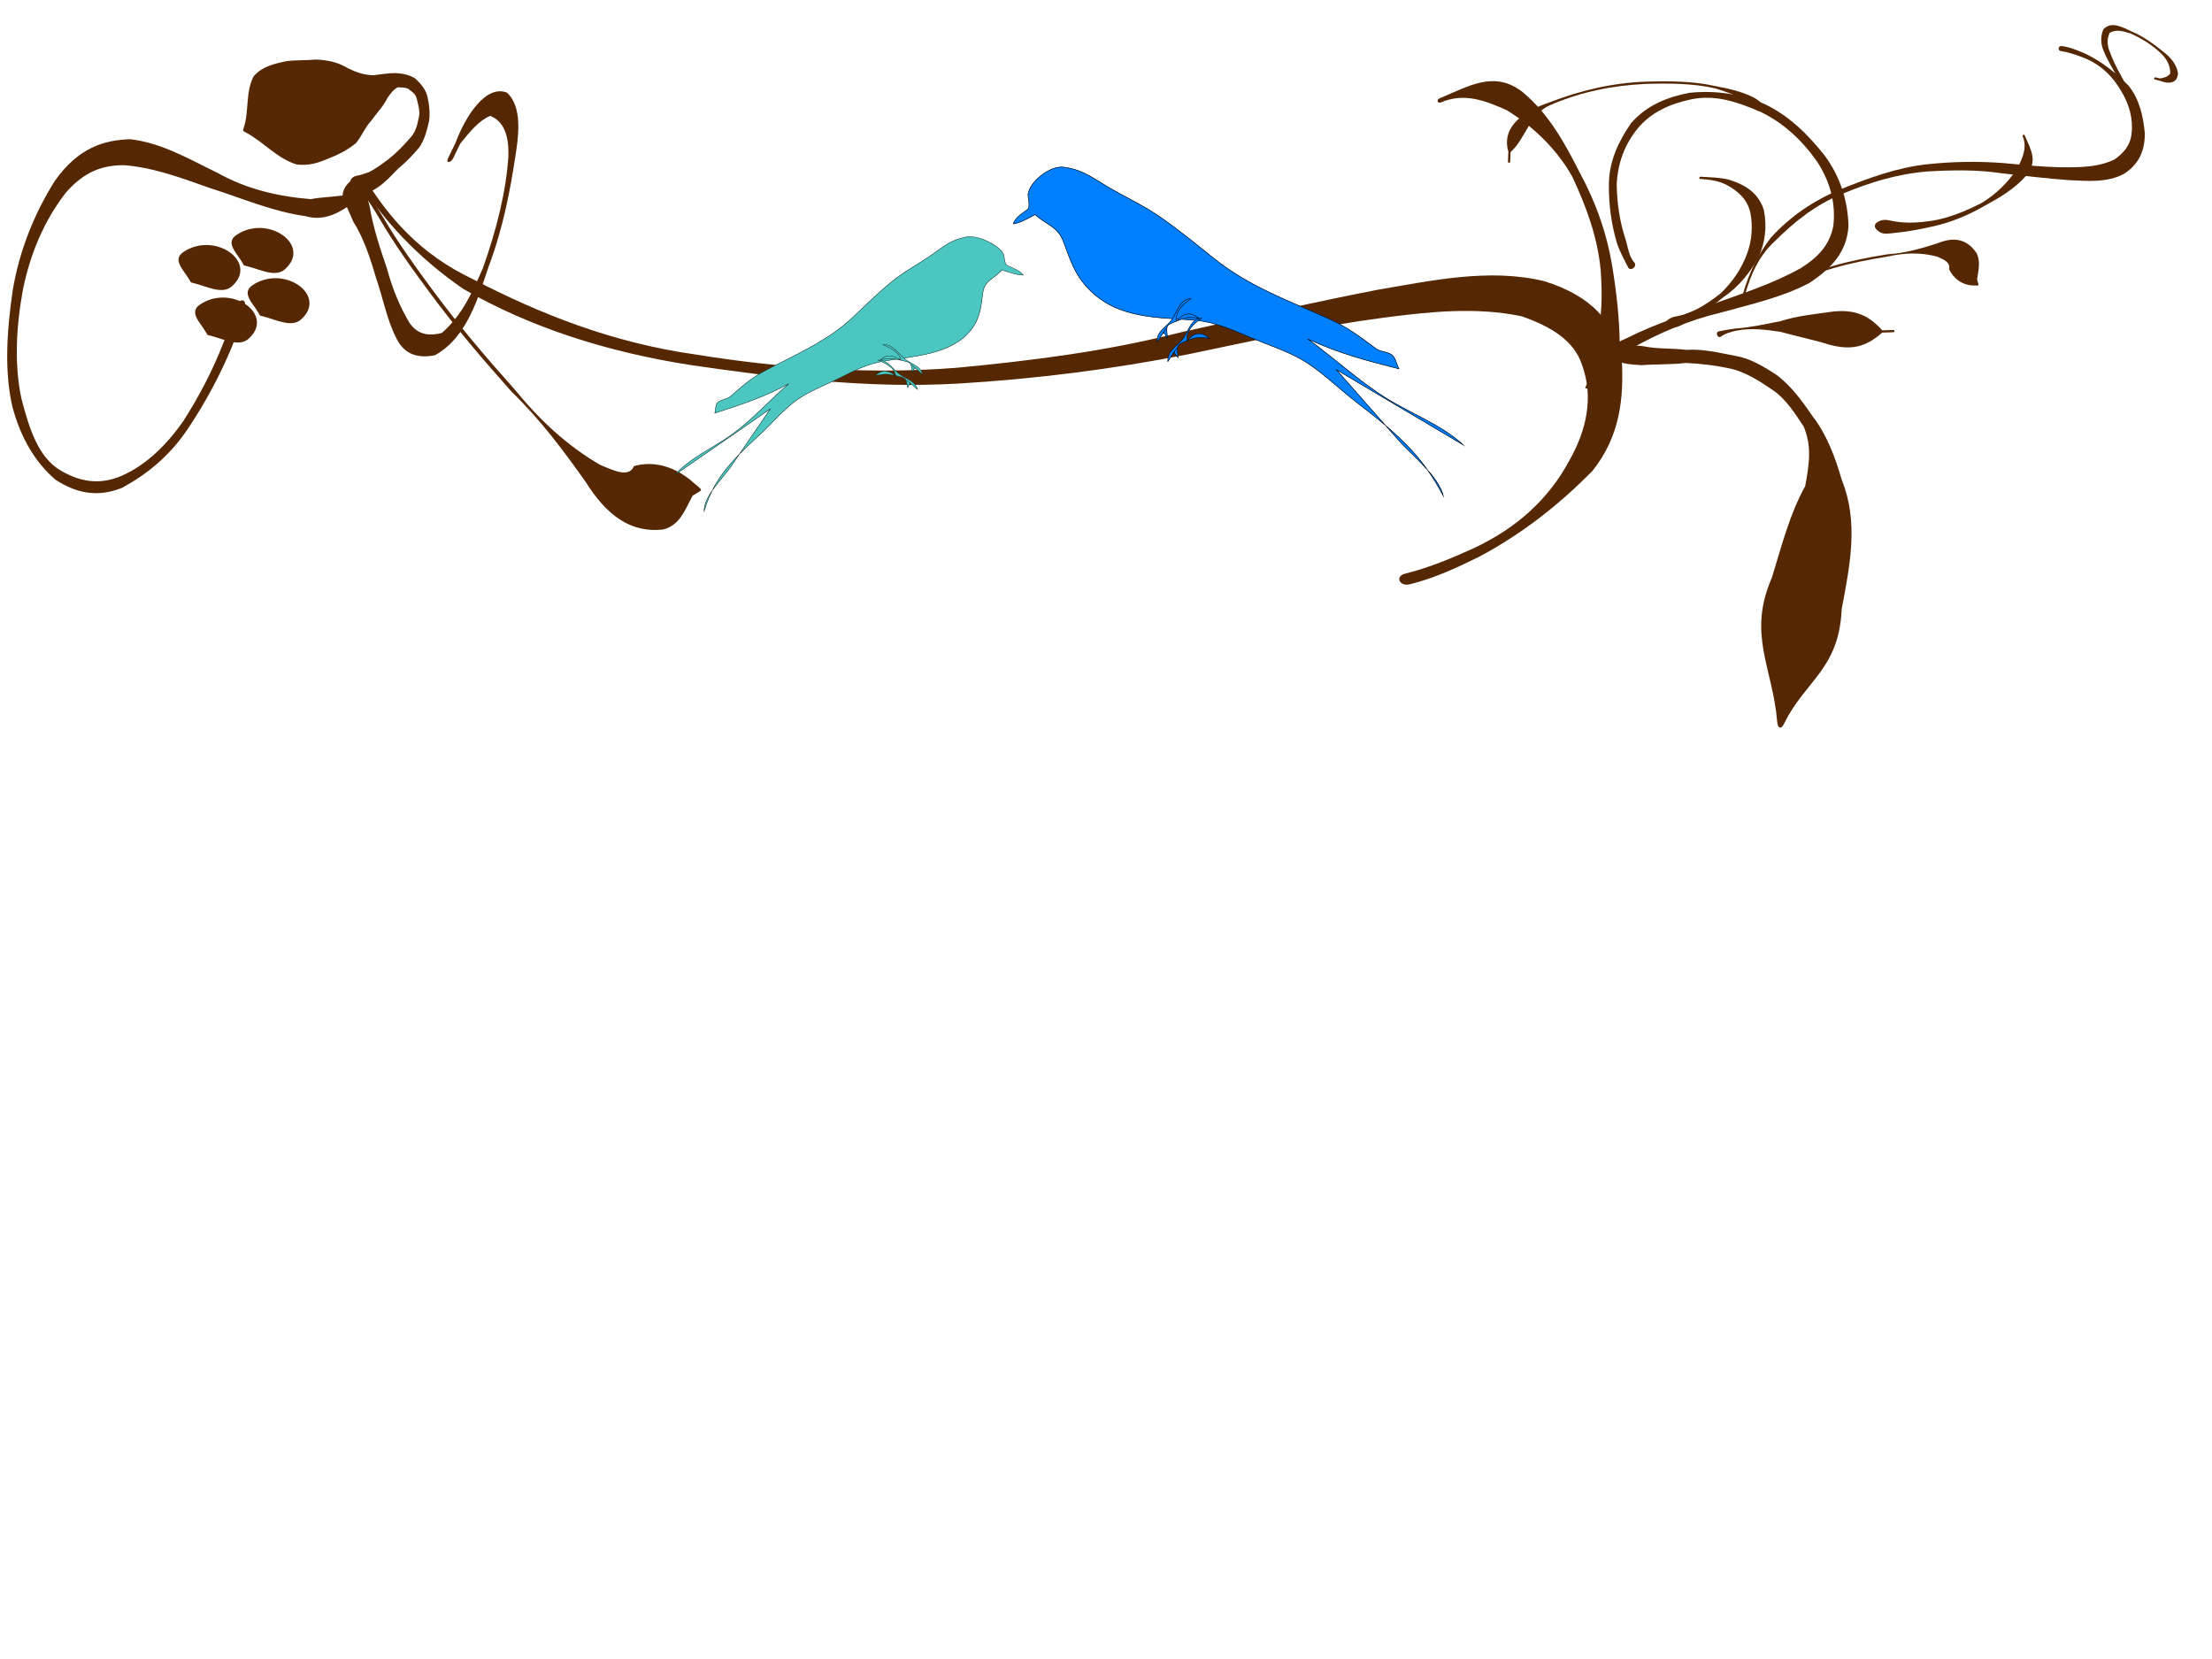 <?xml version="1.0"?><svg width="1600" height="1200" xmlns="http://www.w3.org/2000/svg" xmlns:xlink="http://www.w3.org/1999/xlink">
 <title>Love Birds on a Branch</title>
 <g>
  <title>Layer 1</title>
  <path d="m1215.708,148.032c-6.237,0.691 -12.46,-3.52 -18.247,-6.526c-16.356,-8.226 -33.669,-11.899 -51.057,-14.126c-24.062,-2.671 -47.307,1.054 -70.326,6.532c-21.569,6.883 -40.833,19.947 -56.799,36.927c-9.537,13.379 -18.825,27.319 -15.022,45.57c0.5,2.4 -2.506,2.973 -2.997,0.571l0,0c-4.839,-23.68 -11.956,-43.455 7.588,-60.111c19.482,-15.547 42.265,-22.423 65.634,-28.886c23.244,-7.091 47.442,-10.424 72.012,-9.342c18.246,0.733 36.483,2.388 54.65,5.813c5.916,1.049 13.352,1.739 17.763,6.274c8.6,8.842 7.986,16.067 -3.198,17.304z" stroke-width="1px" fill-rule="nonzero" fill="#552803" id="svg_998" transform="rotate(78.491 1110.35 168.481)"/>
  <path d="m287.389,45.995c-2.194,-3.169 -5.389,-5.36 -8.304,-7.656c-5.216,-3.686 -11.158,-6.132 -16.92,-8.8c-6.229,-3.784 -12.794,-6.683 -19.56,-9.266c-6.495,-1.778 -13.333,-1.14 -20.12,-0.378c-5.957,1.178 -11.309,3.79 -16.699,7.136c-4.608,3.169 -7.053,7.559 -9.337,12.769c-1.099,5.412 -0.209,9.866 1.125,14.654c1.903,5.153 4.528,9.903 6.933,14.746c1.981,6.162 2.059,12.027 1.326,18.71c-1.819,9.019 -0.641,16.086 1.848,24.147c3.053,6.44 4.892,13.17 8.148,19.497c4.925,8.169 9.701,15.467 18.295,18.78c12.873,1.911 24.847,-5.479 37.832,-5.734c2.042,-0.04 1.968,0.068 2.306,-2.228l0,0c2.174,-14.745 10.264,-27.776 9.552,-42.74c-1.874,-8.357 -5.928,-13.791 -11.206,-19.578c-5.322,-6.132 -10.956,-11.633 -17.818,-15.672c-6.068,-2.168 -12.617,-2.252 -18.664,-4.856c-6.641,-1.909 -13.015,-4.936 -19.902,-5.631c-3.352,-1.122 -6.87,-1.892 -9.519,-4.485c-0.694,-2.468 -1.869,-4.909 -1.41,-7.659c1.041,-2.829 1.358,-5.68 4.272,-7.718c4.213,-2.806 8.296,-5.999 13.275,-6.315c5.901,-0.911 11.168,-1.087 16.531,1.49c6.334,2.509 12.493,5.36 18.32,8.994c4.806,3.239 9.717,6.312 13.883,10.452c1.945,2.381 3.862,4.723 5.42,7.406c4.798,8.268 15.775,-2.291 10.395,-10.062z" id="path2262" stroke-width="1px" fill-rule="nonzero" fill="#552803" transform="rotate(109.565 242.396 84.889)"/>
  <path d="m1116.721,488.22c2.8,-4.361 5.257,-8.778 7.72,-13.363c5.383,-8.565 3.783,-16.674 2.673,-25.2c-2.879,-10.35 -4.468,-20.906 -7.839,-31.174c-1.679,-11.377 -2.548,-22.767 -2.183,-34.337c0.867,-10.585 4.75,-20.731 9.177,-30.985c4.098,-10.048 12.918,-18.664 21.594,-27.194c12.99,-8.758 26.167,-9.197 42.086,-9.433c21.676,7.067 45.74,8.258 69.551,10.738c43.765,9.568 63.478,-13.174 101.377,-24.069c4.95,-1.423 5.178,-3.966 0.503,-5.185l0,0c-33.422,-8.71 -46.154,-31.361 -89.436,-24.714c-33.012,0.266 -64.354,0.234 -91.78,18.229c-16.175,8.333 -30.684,17.665 -41.159,29.877c-9.437,9.501 -17.912,19.122 -23.489,29.975c-4.566,10.983 -8.668,22.124 -8.202,33.323c0.066,11.836 -0.518,23.828 2.614,35.325c0.793,10.629 3.632,20.8 3.519,31.506c0.758,7.208 1.7,14.418 1.885,21.662c-3.285,3.631 -6.028,7.771 -10.945,10.592c-8.342,4.786 7.942,11.266 12.333,4.428z" id="path2266" stroke-width="1px" fill-rule="nonzero" fill="#552803" transform="rotate(101.24 1233.4 381.643)"/>
  <path d="m205.973,194.874c-6.748,5.898 -17.785,0.11 -27.007,-2.291c-3.221,-0.838 -2.247,-0.169 -3.582,-2.489l0,0c-4.098,-7.12 -12.648,-14.481 -4.488,-20.048c22.755,-15.526 55.066,7.357 35.077,24.828z" id="path2302" stroke-width="1px" fill-rule="nonzero" fill="#552803"/>
  <g id="svg_201" transform="rotate(-144.432 1307.49 124.554) matrix(-2.548 0 0 -3.293 -2489.03 348.061)">
   <g id="svg_190" transform="matrix(0.442, 0, 0, 0.35, 2.01, 0.428)">
    <g id="svg_191">
     <path d="m-3433.964,306.728c-5.078,-2.641 -10.208,-4.947 -14.914,-8.333c-10.057,-7.706 -18.565,-16.623 -25.949,-26.897c-8.473,-11.733 -11.071,-25.171 -11.315,-39.318c1.427,-14.807 9.026,-26.431 19.117,-36.822c12.298,-10.63 26.768,-18.044 42.584,-21.564c17.51,-3.315 34.811,-0.54 51.714,4.227c15.621,5.003 28.553,14.251 38.521,27.124c9.231,14.172 6.759,28.65 0.917,43.477c-9.062,17.61 -22.656,32.242 -35.163,47.406c-13.734,15.315 -24.492,32.687 -33.417,51.128c-3.055,11.607 -9.777,24.223 -8.123,36.042c0.14,1 -1.277,1.197 -1.415,0.196l0,0c-2.021,-14.672 -6.13,-25.5 3.087,-39.515c9.787,-18.428 22.734,-34.794 34.458,-52c10.873,-15.281 22.19,-30.487 30.41,-47.404c4.8,-11.296 6.876,-22.39 1.282,-33.914c-7.424,-12.871 -18.485,-21.391 -32.374,-26.717c-15.756,-5.428 -32.136,-7.564 -48.703,-4.687c-15.167,3.383 -29.669,7.339 -40.667,19.149c-8.896,9.635 -15.78,20.58 -16.775,34c-0.888,13.134 2.607,25.21 9.891,36.234c7.157,9.533 15.682,18.162 25.426,25.062c4.025,2.996 7.936,7.369 12.914,8.44c3.403,0.731 1.582,6.292 -1.506,4.686z" id="svg_199" stroke-width="1px" fill-rule="nonzero" fill="#552803"/>
     <path d="m-3289.909,35.496c4.973,-2.521 10.336,-3.692 15.759,-4.791c11.285,-1.808 22.673,-1.26 33.886,0.647c10.962,3.01 18.969,10.197 26.357,18.423c6.508,8.882 8.395,17.809 4.31,28.066c-5.43,11.008 -16.413,17.081 -26.374,23.448c-12.29,7.349 -24.939,14.05 -37.482,20.945c-14.445,7.149 -27.382,16.518 -39.961,26.482c-14.42,11.944 -26.037,26.558 -35.907,42.366c-9.792,14.862 -14.709,31.666 -17.641,49.021c-2.784,13.043 -0.154,25.415 4.351,37.66c0.349,0.948 -0.994,1.441 -1.341,0.492l0,0c-4.563,-12.451 -6.792,-25.318 -6.39,-38.637c2.167,-18.13 8.557,-34.791 18.356,-50.239c10.388,-15.88 21.284,-31.567 35.655,-44.17c12.318,-10.735 25.599,-20.367 39.679,-28.675c12.228,-6.999 24.642,-13.788 36.117,-21.99c7.98,-5.724 15.871,-11.775 20.626,-20.597c2.263,-6.585 2.893,-12.873 -0.837,-19.171c-4.714,-8.417 -12.32,-14.17 -21.166,-17.901c-10.143,-4.541 -20.689,-6.051 -31.651,-3.519c-5.107,1.238 -10.232,2.687 -14.943,5.064c-2.048,1.034 -3.451,-1.887 -1.405,-2.925l0,-0z" id="svg_198" stroke-width="1px" fill-rule="nonzero" fill="#552803"/>
     <path d="m-3319.39,190.782c1.66,-2.417 4.79,-3.422 7.427,-4.618c7.372,-3.457 13.662,-8.562 19.539,-14.109c8.01,-7.794 13.854,-17.135 19.102,-26.899c4.393,-9.652 6.236,-20.259 5.916,-30.817c-1.164,-7.237 -2.571,-14.546 -9.195,-18.436c-0.871,-0.511 -0.143,-1.746 0.726,-1.23l0,0c8.566,5.08 16.641,8.228 15.792,19.967c-1.164,11.397 -5.921,21.479 -10.979,31.651c-4.832,10.308 -11.078,19.875 -18.763,28.307c-5.686,6.281 -11.646,12.295 -18.117,17.776c-2.087,1.804 -4.522,4.251 -7.206,4.518c-5.233,0.52 -7.221,-1.774 -4.243,-6.109z" id="svg_197" stroke-width="1px" fill-rule="nonzero" fill="#552803"/>
     <path d="m-3393.451,319.162c0.881,-3.32 4.056,-5.701 6.278,-8.368c5.549,-7.372 8.773,-15.714 11.424,-24.462c1.92,-10.176 1.762,-20.395 -1.136,-30.328c-2.362,-8.29 -7.019,-15.609 -13.25,-21.502c-6.662,-6.012 -14.574,-6.776 -23.126,-5.738c-5.894,0.903 -10.803,3.486 -15.804,6.533c-0.862,0.526 -1.605,-0.695 -0.743,-1.22l0,0c5.139,-3.124 10.134,-6.569 15.752,-8.8c10.443,-3.4 20.645,-4.149 29.913,2.842c7.757,7.24 12.758,15.937 14.816,26.451c1.151,11.103 0.474,22.047 -3.527,32.6c-2.508,9.077 -5.453,18.257 -9.967,26.536c-1.762,3.271 -3.401,7.326 -6.915,8.652c-3.241,1.224 -4.603,0.154 -3.715,-3.195z" id="svg_196" stroke-width="1px" fill-rule="nonzero" fill="#552803"/>
     <path d="m-3347.528,259.009c2.466,-2 3.96,-4.804 5.595,-7.47c4.23,-7.088 9.27,-13.621 14.458,-20.021c7.448,-9.286 15.743,-17.808 24.29,-26.072c8.597,-6.804 15.251,-14.995 21.832,-23.627c6.024,-9.341 13.468,-13.337 24.147,-9.554c5.552,2.826 7.422,8.1 10.2,13.252c0.747,0.6 1.493,1.2 2.239,1.8c0.787,0.633 0.847,0.877 0,1.428l0,0c-0.923,0.601 -1.846,1.202 -2.77,1.803c-5.538,3.34 -12.032,3.103 -17.811,0.091c-1.885,-4.289 -6.688,-2.976 -10.996,-2.149c-10.333,3.812 -18.371,9.853 -25.848,17.983c-8.506,8.224 -16.762,16.704 -24.173,25.945c-5.15,6.351 -10.153,12.834 -14.351,19.869c-1.61,2.625 -3.523,5.175 -4.309,8.188c-0.518,1.985 -4.098,-0.172 -2.504,-1.465z" id="svg_195" stroke-width="1px" fill-rule="nonzero" fill="#552803"/>
     <path d="m-3425.989,179.686c-2.376,-0.206 -4.771,-0.496 -7.17,-0.664c-7.42,0.071 -14.649,2.275 -21.674,4.474c-13.997,5.703 -26.403,14.377 -38.455,23.349c-16.384,12.584 -30.689,27.552 -41.557,45.122c-8.048,12.465 -0.472,26.271 -3.453,38.905c1.128,1.665 2.255,3.33 3.383,4.994c0.567,0.836 -0.621,1.637 -1.184,0.799l0,0c-1.169,-1.741 -2.339,-3.481 -3.508,-5.222c-14.068,-10.78 -5.742,-28.283 3.278,-40.433c11.585,-17.285 25.513,-32.739 42.188,-45.311c12.156,-9.046 24.671,-17.788 38.791,-23.534c7.041,-3.289 14.228,-6.137 21.892,-7.606c2.66,-0.434 5.488,-0.89 8.078,-0.08c3.538,1.107 3.085,5.527 -0.608,5.207z" id="svg_194" stroke-width="1px" fill-rule="nonzero" fill="#552803"/>
     <path d="m-3362.548,306.407c2.474,-2.673 5.073,-5.263 7.811,-7.68c7.481,-6.092 13.931,-13.141 20.618,-20.074c6.849,-8.984 15.607,-16.382 23.862,-24.064c10.332,-8.929 19.512,-11.265 32.762,-8.408c1.869,-1.405 3.738,-2.809 5.607,-4.213c0.808,-0.607 1.666,0.536 0.858,1.142l0,0c-1.892,1.421 -3.784,2.841 -5.676,4.262c-3.178,13.649 -9.668,20.418 -22.771,25.324c-10.401,3.38 -20.354,7.729 -30.639,11.395c-8.548,4.266 -16.943,8.654 -23.615,15.65c-2.312,2.588 -4.58,5.114 -5.692,8.459c-0.804,2.417 -4.854,0.076 -3.125,-1.793z" id="svg_193" stroke-width="1px" fill-rule="nonzero" fill="#552803"/>
     <path d="m-3227.046,43.534c-2.167,-1.164 -4.283,-2.495 -6.466,-3.672c-4.994,-3.491 -10.471,-6.22 -15.982,-8.784c-5.455,-2.765 -11.194,-4.938 -16.406,-8.161c-4.402,-2.582 -7.33,-6.067 -8.531,-11.001c0.812,-7.465 9.399,-8.208 15.376,-9.304c8.075,-1.844 16.321,-1.688 24.526,-1.244c5.72,0.258 10.957,1.422 15.249,5.34c4.261,5.856 -1.067,9.517 -6.493,10.729c-0.963,0.383 -1.925,0.766 -2.888,1.149c-0.939,0.374 -1.466,-0.957 -0.526,-1.328l0,0c0.915,-0.361 1.83,-0.722 2.745,-1.083c1.853,-1.944 3.473,-3.597 3.418,-6.299c-2.831,-3.891 -6.853,-5.877 -11.681,-6.754c-7.981,-1.187 -16.096,-0.723 -24,0.875c-4.45,1.459 -8.995,2.811 -11.127,7.267c0.681,3.724 2.625,6.435 5.789,8.789c4.954,3.375 10.199,6.262 15.671,8.712c5.437,2.745 10.912,5.477 16.637,7.579c2.445,1.152 5.123,1.976 7.212,3.733c2.316,1.948 0.144,4.891 -2.523,3.458z" id="svg_192" stroke-width="1px" fill-rule="nonzero" fill="#552803"/>
    </g>
   </g>
  </g>
  <defs>
   <filter id="svg_682">
    <feGaussianBlur stdDeviation="0.028" id="svg_683"/>
   </filter>
   <pattern xlink:href="#svg_511" id="svg_482" patternTransform="translate(-84.138, 510.395)"/>
   <pattern xlink:href="#svg_511" id="svg_676" patternTransform="matrix(0.88, 0, 0, 0.88, -58.848, 577.678)"/>
   <pattern xlink:href="#svg_511" id="svg_674" patternTransform="matrix(0.88, 0, 0, 0.88, -58.848, 577.678)"/>
   <pattern xlink:href="#svg_511" id="svg_672" patternTransform="matrix(0.88, 0, 0, 0.88, -58.848, 577.678)"/>
   <pattern xlink:href="#svg_511" id="svg_670" patternTransform="matrix(0.88, 0, 0, 0.88, -58.848, 577.678)"/>
   <pattern xlink:href="#svg_511" id="svg_668" patternTransform="matrix(0.88, 0, 0, 0.88, -58.848, 577.678)"/>
   <pattern xlink:href="#svg_736" id="svg_681" patternTransform="translate(0.067, 0.067)"/>
   <pattern xlink:href="#svg_684" id="svg_736" patternTransform="translate(-79.949, 517.532)"/>
   <pattern xlink:href="#svg_712" id="svg_507" patternTransform="translate(-212.763, 474.817)"/>
   <pattern xlink:href="#svg_735" id="svg_509" patternTransform="matrix(0.894, 0, 0, 0.816, -53.447, 517.427)"/>
   <pattern xlink:href="#svg_723" id="svg_735" patternTransform="matrix(0.894, 0, 0, 0.816, -50.365, 517.419)"/>
   <pattern xlink:href="#svg_724" id="svg_723" patternTransform="matrix(0.692, 0, 0, 0.692, 3.54248e-07, -1.90234e-05)"/>
   <pattern xlink:href="#svg_727" id="svg_726" patternTransform="matrix(0.732, 0, 0, 0.715, -6.45752e-07, 1.75391e-05)"/>
   <pattern patternUnits="userSpaceOnUse" width="3.551" height="3.636" patternTransform="matrix(0.732, 0, 0, 0.715, -50.326, 517.536)" id="svg_727">
    <path id="svg_734" d="m2.198,0.292c0.286,0.319 0.363,0.78 0.173,1.03c-0.19,0.25 -0.577,0.194 -0.863,-0.125c-0.286,-0.319 -0.363,-0.78 -0.173,-1.03c0.19,-0.25 0.577,-0.194 0.863,0.125z" fill="#800000"/>
    <path d="m1.26,2.078c-0.269,0.374 -0.687,0.54 -0.933,0.371c-0.246,-0.169 -0.227,-0.609 0.042,-0.982c0.269,-0.374 0.687,-0.54 0.933,-0.371c0.246,0.169 0.227,0.609 -0.042,0.982z" id="svg_733" fill="#800000"/>
    <path id="svg_732" d="m2.096,3.118c-0.376,0.132 -0.735,-0.037 -0.802,-0.378c-0.067,-0.341 0.184,-0.725 0.56,-0.857c0.376,-0.132 0.735,0.037 0.802,0.378c0.067,0.341 -0.184,0.725 -0.56,0.857z" fill="#800000"/>
    <path id="svg_731" d="m0.905,0.6c-0.074,0.344 -0.331,0.632 -0.574,0.644c-0.243,0.012 -0.38,-0.256 -0.305,-0.6c0.074,-0.344 0.331,-0.632 0.574,-0.644c0.243,-0.012 0.38,0.256 0.305,0.6z" fill="#800000"/>
    <path d="m3.13,1.487c-0.278,0.132 -0.543,-0.037 -0.592,-0.378c-0.049,-0.341 0.136,-0.725 0.414,-0.857c0.278,-0.132 0.543,0.037 0.592,0.378c0.049,0.341 -0.136,0.725 -0.414,0.857z" id="svg_730" fill="#800000"/>
    <path d="m3.519,2.719c0.036,0.351 -0.117,0.72 -0.341,0.824c-0.224,0.104 -0.435,-0.096 -0.471,-0.447c-0.036,-0.351 0.117,-0.72 0.341,-0.824c0.224,-0.104 0.435,0.096 0.471,0.447z" id="svg_729" fill="#800000"/>
    <path d="m0.481,3.627c-0.323,-0.051 -0.533,-0.301 -0.47,-0.558c0.063,-0.257 0.375,-0.424 0.698,-0.373c0.323,0.051 0.533,0.301 0.47,0.558c-0.063,0.257 -0.375,0.424 -0.698,0.373z" id="svg_728" fill="#800000"/>
   </pattern>
   <pattern patternUnits="userSpaceOnUse" width="2.6" height="2.6" patternTransform="matrix(0.692, 0, 0, 0.692, -50.326, 517.536)" id="svg_724">
    <rect id="svg_725" y="0" x="0" height="2.6" width="2.6" fill="url(#svg_726)"/>
   </pattern>
   <pattern patternUnits="userSpaceOnUse" width="1.8" height="1.8" patternTransform="translate(-50.326, 517.536)" id="svg_721">
    <rect id="svg_722" y="0" x="0" height="1.8" width="1.8" fill="url(#svg_723)"/>
   </pattern>
   <pattern patternUnits="userSpaceOnUse" width="2.341" height="2.175" patternTransform="translate(-50.418, 517.402)" id="svg_712">
    <path d="m0.647,0.543c-0.085,0.118 -0.216,0.198 -0.345,0.21c-0.129,0.012 -0.236,-0.047 -0.281,-0.153c-0.044,-0.106 -0.02,-0.245 0.065,-0.363c0.085,-0.118 0.216,-0.198 0.345,-0.21c0.129,-0.012 0.236,0.047 0.281,0.153c0.044,0.106 0.02,0.245 -0.065,0.363z" id="svg_720" fill="#333333"/>
    <path id="svg_719" d="m0.801,1.027c0.08,0.127 0.097,0.272 0.043,0.38c-0.054,0.108 -0.169,0.163 -0.303,0.145c-0.134,-0.019 -0.266,-0.108 -0.346,-0.235c-0.08,-0.127 -0.097,-0.272 -0.043,-0.38c0.054,-0.108 0.169,-0.163 0.303,-0.145c0.134,0.019 0.266,0.108 0.346,0.235z" fill="#333333"/>
    <path d="m1.504,0.314c0.105,0.151 0.142,0.333 0.098,0.476c-0.044,0.143 -0.164,0.226 -0.313,0.218c-0.149,-0.008 -0.306,-0.106 -0.411,-0.258c-0.105,-0.151 -0.142,-0.333 -0.098,-0.476c0.044,-0.143 0.164,-0.226 0.313,-0.218c0.149,0.008 0.306,0.106 0.411,0.258z" id="svg_718" fill="#333333"/>
    <path id="svg_717" d="m0.42,2.175c-0.138,0 -0.265,-0.053 -0.334,-0.139c-0.069,-0.086 -0.069,-0.193 -0,-0.279c0.069,-0.086 0.196,-0.14 0.334,-0.14c0.138,-0 0.265,0.053 0.334,0.139c0.069,0.086 0.069,0.193 0,0.279c-0.069,0.086 -0.196,0.14 -0.334,0.14z" fill="#333333"/>
    <path id="svg_716" d="m1.539,1.831c-0.137,0.103 -0.304,0.143 -0.439,0.107c-0.135,-0.036 -0.216,-0.144 -0.214,-0.283c0.002,-0.139 0.088,-0.287 0.225,-0.39c0.137,-0.103 0.304,-0.143 0.439,-0.107c0.135,0.036 0.216,0.144 0.214,0.283c-0.002,0.139 -0.088,0.287 -0.225,0.39z" fill="#333333"/>
    <path id="svg_715" d="m2.219,0.55c-0.082,0.116 -0.201,0.189 -0.313,0.192c-0.112,0.003 -0.199,-0.066 -0.229,-0.179c-0.03,-0.113 0.003,-0.255 0.085,-0.371c0.082,-0.116 0.201,-0.189 0.313,-0.192c0.112,-0.003 0.199,0.066 0.229,0.179c0.03,0.113 -0.003,0.255 -0.085,0.371z" fill="#333333"/>
    <path d="m2.302,1.878c-0.052,0.129 -0.148,0.226 -0.252,0.255c-0.104,0.029 -0.2,-0.015 -0.251,-0.115c-0.052,-0.1 -0.051,-0.241 0.001,-0.37c0.052,-0.129 0.148,-0.226 0.252,-0.255c0.104,-0.029 0.2,0.015 0.251,0.115c0.052,0.1 0.051,0.241 -0.001,0.37z" id="svg_714" fill="#333333"/>
    <path d="m2.032,0.805c0.112,0.007 0.213,0.058 0.265,0.134c0.052,0.076 0.046,0.165 -0.015,0.233c-0.061,0.069 -0.167,0.106 -0.28,0.099c-0.112,-0.007 -0.213,-0.058 -0.265,-0.134c-0.052,-0.076 -0.046,-0.165 0.015,-0.233c0.061,-0.069 0.167,-0.106 0.28,-0.099z" id="svg_713" fill="#333333"/>
   </pattern>
   <pattern patternUnits="userSpaceOnUse" width="4" height="4" patternTransform="translate(-50.394, 512.782)" id="svg_497">
    <g transform="matrix(1.72, 0.053, -0.049, 1.852, 117.386, -950.24)" id="svg_703" fill="#800000">
     <path id="svg_711" d="m-52.794,515.086c-0.131,0.182 -0.362,0.262 -0.517,0.177c-0.155,-0.085 -0.174,-0.301 -0.044,-0.483c0.131,-0.182 0.362,-0.261 0.517,-0.177c0.155,0.085 0.174,0.301 0.044,0.483z" fill="#800000"/>
     <path d="m-52.641,515.569c0.124,0.196 0.089,0.419 -0.078,0.499c-0.167,0.08 -0.403,-0.014 -0.527,-0.21c-0.124,-0.196 -0.089,-0.419 0.078,-0.499c0.167,-0.08 0.403,0.014 0.527,0.21z" id="svg_710" fill="#800000"/>
     <path id="svg_709" d="m-51.937,514.857c0.162,0.234 0.153,0.521 -0.02,0.641c-0.173,0.12 -0.444,0.029 -0.606,-0.205c-0.162,-0.234 -0.153,-0.521 0.02,-0.641c0.173,-0.12 0.444,-0.029 0.606,0.205z" fill="#800000"/>
     <path d="m-53.021,516.718c-0.212,0 -0.385,-0.125 -0.385,-0.279c-0,-0.154 0.172,-0.279 0.385,-0.279c0.213,-0 0.385,0.125 0.385,0.279c0,0.154 -0.172,0.279 -0.385,0.279z" id="svg_708" fill="#800000"/>
     <path d="m-51.902,516.373c-0.212,0.158 -0.479,0.16 -0.596,0.004c-0.118,-0.156 -0.042,-0.411 0.17,-0.569c0.212,-0.158 0.479,-0.16 0.596,-0.004c0.118,0.156 0.042,0.411 -0.17,0.569z" id="svg_707" fill="#800000"/>
     <path d="m-51.222,515.092c-0.127,0.179 -0.332,0.244 -0.458,0.145c-0.126,-0.099 -0.126,-0.324 0.001,-0.503c0.127,-0.179 0.332,-0.244 0.458,-0.145c0.126,0.099 0.126,0.324 -0.001,0.503z" id="svg_706" fill="#800000"/>
     <path id="svg_705" d="m-51.139,516.421c-0.081,0.199 -0.258,0.309 -0.397,0.245c-0.139,-0.064 -0.186,-0.276 -0.105,-0.476c0.081,-0.199 0.258,-0.309 0.397,-0.245c0.139,0.064 0.186,0.276 0.105,0.476z" fill="#800000"/>
     <path id="svg_704" d="m-51.409,515.348c0.174,0.011 0.308,0.124 0.3,0.253c-0.008,0.129 -0.155,0.224 -0.329,0.213c-0.174,-0.011 -0.308,-0.124 -0.3,-0.253c0.008,-0.129 0.155,-0.224 0.329,-0.213z" fill="#800000"/>
    </g>
   </pattern>
   <pattern patternUnits="userSpaceOnUse" width="4.532" height="4.509" patternTransform="translate(-50.633, 507.297)" id="svg_494">
    <g id="svg_693">
     <path d="m0.79,2.826c-0.436,0 -0.79,-0.235 -0.79,-0.524c-0,-0.29 0.353,-0.525 0.79,-0.525c0.436,-0 0.79,0.235 0.79,0.524c0,0.29 -0.353,0.525 -0.79,0.525z" id="svg_702" fill="#800000"/>
     <path d="m3.826,1.481c-0.454,0.316 -0.898,0.297 -0.992,-0.043c-0.093,-0.34 0.2,-0.872 0.654,-1.188c0.454,-0.316 0.898,-0.297 0.992,0.043c0.093,0.34 -0.2,0.872 -0.654,1.188z" id="svg_701" fill="#800000"/>
     <path id="svg_700" d="m2.314,1.647c0.327,0.029 0.579,0.331 0.564,0.674c-0.015,0.343 -0.292,0.598 -0.619,0.569c-0.327,-0.029 -0.579,-0.331 -0.564,-0.674c0.015,-0.343 0.292,-0.598 0.619,-0.569z" fill="#800000"/>
     <path id="svg_699" d="m3.742,2.779c-0.436,0 -0.79,-0.235 -0.79,-0.524c-0,-0.29 0.353,-0.525 0.79,-0.525c0.436,-0 0.79,0.235 0.79,0.524c0,0.29 -0.353,0.525 -0.79,0.525z" fill="#800000"/>
     <path d="m2.79,0.79c0,0.436 -0.235,0.79 -0.524,0.79c-0.29,0 -0.525,-0.353 -0.525,-0.79c-0,-0.436 0.235,-0.79 0.524,-0.79c0.29,-0 0.525,0.353 0.525,0.79z" id="svg_698" fill="#800000"/>
     <path id="svg_697" d="m2.814,3.718c0,0.436 -0.235,0.79 -0.524,0.79c-0.29,0 -0.525,-0.353 -0.525,-0.79c-0,-0.436 0.235,-0.79 0.524,-0.79c0.29,-0 0.525,0.353 0.525,0.79z" fill="#800000"/>
     <path id="svg_696" d="m1.05,4.281c-0.454,0.316 -0.898,0.297 -0.992,-0.043c-0.093,-0.34 0.2,-0.872 0.654,-1.188c0.454,-0.316 0.898,-0.297 0.992,0.043c0.093,0.34 -0.2,0.872 -0.654,1.188z" fill="#800000"/>
     <path d="m1.497,0.72c0.316,0.454 0.297,0.898 -0.043,0.992c-0.34,0.093 -0.872,-0.2 -1.188,-0.654c-0.316,-0.454 -0.297,-0.898 0.043,-0.992c0.34,-0.093 0.872,0.2 1.188,0.654z" id="svg_695" fill="#800000"/>
     <path id="svg_694" d="m4.25,3.45c0.316,0.454 0.297,0.898 -0.043,0.992c-0.34,0.093 -0.872,-0.2 -1.188,-0.654c-0.316,-0.454 -0.297,-0.898 0.043,-0.992c0.34,-0.093 0.872,0.2 1.188,0.654z" fill="#800000"/>
    </g>
   </pattern>
   <pattern patternUnits="userSpaceOnUse" width="5.6" height="5.603" patternTransform="translate(-82.239, 518.899)" id="svg_684">
    <path d="m1.549,1.402c-0.202,0.304 -0.517,0.51 -0.826,0.54c-0.309,0.03 -0.565,-0.121 -0.671,-0.395c-0.106,-0.274 -0.047,-0.63 0.156,-0.934c0.202,-0.304 0.517,-0.51 0.826,-0.54c0.309,-0.03 0.565,0.121 0.671,0.395c0.106,0.274 0.047,0.63 -0.156,0.934z" id="svg_692" fill="#800000"/>
    <path id="svg_691" d="m1.989,2.646c0.192,0.326 0.231,0.699 0.103,0.978c-0.128,0.278 -0.404,0.42 -0.725,0.372c-0.32,-0.048 -0.635,-0.279 -0.827,-0.606c-0.192,-0.326 -0.231,-0.699 -0.103,-0.978c0.128,-0.279 0.404,-0.42 0.725,-0.372c0.32,0.048 0.635,0.279 0.827,0.606z" fill="#800000"/>
    <path d="m3.598,0.664c0.251,0.389 0.341,0.856 0.234,1.225c-0.106,0.369 -0.392,0.583 -0.749,0.562c-0.357,-0.021 -0.732,-0.274 -0.983,-0.664c-0.251,-0.389 -0.341,-0.856 -0.234,-1.225c0.106,-0.369 0.392,-0.583 0.749,-0.562c0.357,0.021 0.732,0.274 0.983,0.664z" id="svg_690" fill="#740000"/>
    <path id="svg_689" d="m1.004,5.603c-0.329,0 -0.633,-0.136 -0.798,-0.359c-0.165,-0.223 -0.165,-0.497 -0,-0.719c0.165,-0.223 0.469,-0.36 0.798,-0.36c0.329,-0 0.633,0.136 0.798,0.359c0.165,0.223 0.165,0.497 0,0.719c-0.165,0.223 -0.469,0.36 -0.798,0.36z" fill="#7b0000"/>
    <path id="svg_688" d="m3.682,4.717c-0.327,0.264 -0.728,0.369 -1.049,0.276c-0.322,-0.093 -0.517,-0.371 -0.511,-0.728c0.006,-0.357 0.211,-0.74 0.539,-1.003c0.327,-0.264 0.728,-0.369 1.049,-0.276c0.322,0.093 0.517,0.371 0.511,0.728c-0.006,0.357 -0.211,0.74 -0.539,1.003z" fill="#800000"/>
    <path id="svg_687" d="m5.307,1.418c-0.196,0.299 -0.482,0.487 -0.749,0.494c-0.268,0.007 -0.476,-0.169 -0.547,-0.461c-0.071,-0.292 0.006,-0.656 0.203,-0.954c0.196,-0.299 0.482,-0.487 0.749,-0.494c0.268,-0.007 0.476,0.169 0.547,0.461c0.071,0.292 -0.006,0.656 -0.203,0.954z" fill="#800000"/>
    <path d="m5.506,4.838c-0.125,0.332 -0.354,0.582 -0.603,0.656c-0.248,0.074 -0.478,-0.039 -0.601,-0.297c-0.124,-0.258 -0.123,-0.621 0.002,-0.952c0.125,-0.332 0.354,-0.582 0.603,-0.656c0.248,-0.074 0.478,0.039 0.601,0.297c0.124,0.258 0.123,0.621 -0.002,0.952z" id="svg_686" fill="#800000"/>
    <path d="m4.86,2.077c0.269,0.018 0.511,0.149 0.634,0.344c0.124,0.195 0.11,0.424 -0.035,0.6c-0.145,0.177 -0.4,0.274 -0.669,0.256c-0.269,-0.018 -0.511,-0.149 -0.634,-0.344c-0.124,-0.195 -0.11,-0.424 0.035,-0.6c0.145,-0.177 0.4,-0.274 0.669,-0.256z" id="svg_685" fill="#800000"/>
   </pattern>
   <pattern patternUnits="userSpaceOnUse" width="5.734" height="5.737" patternTransform="translate(-80.017, 517.465)" id="svg_511">
    <rect id="svg_680" y="0.067" x="0.067" height="5.603" width="5.6" filter="url(#svg_682)" fill="url(#svg_681)"/>
   </pattern>
  </defs>
  <path d="m171.464,192.056c1.834,9.994 3.989,19.673 4.91,30.018c1.581,22.646 0.931,44.569 -1.737,66.516c-3.015,25.12 -12.1,44.162 -23.637,60.798c-13.41,15.109 -29.074,18.102 -45.689,16.263c-18.564,-4.584 -36.181,-15.848 -51.636,-33.443c-16.629,-20.148 -28.041,-47.03 -37.486,-75.662c-8.233,-27.147 -10.814,-55.507 -8.04,-83.987c4.435,-28.968 18.401,-42.267 35.328,-51.355c21.788,-7.888 44.697,-6.141 67.185,-6.495c23.588,1.152 46.521,-4.14 68.887,-13.174c12.047,-9.194 27.838,-14.53 36.328,-30.415c0.719,-1.345 2.005,0.369 1.285,1.71l0,0c-10.565,19.675 -16.289,37.777 -35.216,41.31c-23.039,7.839 -46.874,8.975 -70.435,12.754c-21.29,2.725 -42.872,4.756 -63.416,12.999c-13.172,6.445 -24.018,16.387 -29.14,37.325c-4.788,24.994 -3.086,49.954 3.505,75.104c7.988,27.824 19.2,52.708 34.717,72.07c14.827,16.863 29.604,32.156 48.115,33.603c15.042,1.074 29.575,-2.115 41.492,-16.217c11.596,-13.92 18.84,-32.619 22.209,-55.295c2.232,-20.783 2.632,-42.397 0.63,-63.686c-0.706,-8.962 -0.179,-19.354 -3.238,-27.403c-2.091,-5.501 3.965,-9.416 5.081,-3.338z" stroke-width="1px" fill-rule="nonzero" fill="#552803" id="svg_996" transform="rotate(26.593 112.224 218.382)"/>
  <path d="m396.61,151.615c-17.997,5.512 -33.578,13.973 -49.124,22.668c-31.162,18.875 -56.737,41.782 -78.536,66.56c-18.478,26.088 -19.631,53.262 -16.75,80.934c6.587,27.035 24.214,45.21 59.253,54.007c40.077,7.416 81.078,-3.931 120.387,-12.826c47.248,-11.799 93.74,-25.347 140.466,-38.374c51.847,-16.29 105.625,-26.053 160.028,-34.155c63.657,-8.439 127.287,-7.113 189.741,-0.469c59.932,5.256 113.134,23.097 163.01,45.673c38.856,15.843 63.247,41.063 82.889,69.697c1.522,2.217 5.915,0.424 4.391,-1.791l0,0c-20.015,-29.083 -46.584,-54.331 -80.488,-75.231c-49.983,-25.317 -106.316,-40.074 -167.715,-46.271c-63.857,-5.761 -128.441,-10.227 -193.61,-2.955c-55.692,6.344 -110.934,16.342 -164.788,30.04c-46.234,12.248 -92.39,25.198 -139.821,34.034c-33.035,6.111 -66.669,11.518 -99.744,6.355c-21.643,-6.343 -38.692,-15.359 -45.455,-32.817c-9.677,-22.809 -5.924,-46.877 5.762,-70.048c12.752,-26.998 33.957,-49.842 66.147,-66.911c15.139,-7.859 30.845,-15.41 47.869,-20.646c7.402,-2.276 3.492,-9.743 -3.913,-7.475z" stroke-width="1px" fill-rule="nonzero" fill="#552803" id="svg_997" transform="rotate(-176.928 711.842 278.768)"/>
  <path d="m221.058,279.985c8.228,-1.155 16.217,0.124 24.201,1.025c21.015,2.568 42.445,3.249 63.892,3.542c30.971,0.546 62.031,-1.111 93.057,-3.461c28.36,-4.243 55.832,-3.885 84.004,-2.871c28.507,2.72 49.484,-3.313 61.612,-23.809c4.684,-11.725 -1.899,-21.055 -6.612,-31.572c0.214,-1.85 0.427,-3.7 0.642,-5.551c0.225,-1.952 -0.128,-2.345 -2.697,-1.779l0,0c-2.8,0.616 -5.6,1.234 -8.401,1.851c-16.3,4.03 -27.571,13.927 -32.314,26.219c4.695,8.125 -6.449,13.592 -15.784,18.933c-25.843,10.532 -51.753,14.897 -80.596,15.834c-30.876,2.339 -61.786,3.991 -92.607,3.446c-21.284,-0.29 -42.552,-0.963 -63.408,-3.511c-7.862,-0.887 -16.129,-1.232 -23.236,-3.822c-4.682,-1.706 -7.068,6.273 -1.753,5.526z" stroke-width="1px" fill-rule="nonzero" fill="#552803" id="svg_1000" transform="rotate(52.567 383.73 249.964)"/>
  <path d="m280.471,91.468c-2.78,5.29 -4.898,10.732 -7.684,16.067c-3.928,13.335 -11.61,26.403 -19.897,39.297c-7.505,13.081 -17.658,25.806 -23.045,39.127c-4.98,11.055 -2.878,20.907 8.725,29.91c25.259,9.199 52.688,-4.186 73.556,-12.682c29.304,-10.965 52.981,-25.047 75.655,-39.469c15.964,-9.981 27.736,-20.431 28.301,-33.189c-5.467,-15.45 -32.289,-11.674 -51.898,-4.269c-3.993,1.077 -7.988,2.153 -11.983,3.229c-3.895,1.049 -1.36,3.819 2.528,2.764l0,0c3.788,-1.027 7.574,-2.054 11.362,-3.082c11.386,-0.363 21.197,-0.746 29.315,3.168c3.635,10.265 -2.062,19.836 -13.517,29.193c-19.74,15.096 -44.932,28.08 -72.982,39.105c-17.505,5.415 -34.963,11.143 -54.865,8.422c-9.416,-6.415 -12.033,-13.52 -9.981,-22.169c4.171,-13.103 10.685,-26.006 19.206,-38.671c7.514,-13.025 15.181,-26.093 25.507,-38.691c3.634,-5.741 8.95,-11.408 9.685,-17.407c0.815,-6.651 -14.568,-7.162 -17.989,-0.653z" stroke-width="1px" fill-rule="nonzero" fill="#552803" id="svg_1003" transform="rotate(-48.973 321.699 152.91)"/>
  <g id="svg_990" transform="rotate(17.703 615.434 271.142) matrix(3.653 0 0 3.161 -2083.24 -478.639)">
   <g id="svg_982" transform="matrix(-0.195, 0, 0, 0.19, 167.008, 63.86)">
    <path d="m-3045.728,736.746c4.843,13.105 13.583,18.122 11.341,32.994c-2.536,16.818 -5.323,29.71 -0.014,46.823c10.967,35.352 45.661,50.36 74.324,67.683c15.217,9.196 26.529,22.356 37.943,35.707c12.266,14.347 26.784,27.51 36.366,43.865c9.423,16.083 15.43,34.245 23.547,51.009c9.342,19.294 18.258,38.266 24.049,58.97c4.453,15.92 6.174,32.289 5.983,48.778c4.883,-18.1 -7.985,-44.514 -12.331,-61.765c-6.709,-26.638 -13.419,-53.274 -20.129,-79.912c23.987,36.875 47.974,73.75 71.961,110.625c-9.787,-25.704 -29.193,-45.251 -43.412,-68.315c-15.164,-24.598 -25.233,-52.44 -38.719,-78.021c18.38,23.104 40.146,41.964 62.574,60.94c-0.14,-4.667 2.293,-9.447 0.392,-13.586c-2.033,-4.425 -8.133,-6.833 -10.558,-11.645c-8.194,-16.255 -14.127,-28.365 -26.132,-42.83c-25.379,-30.58 -51.587,-57.379 -68.313,-93.901c-8.297,-18.118 -16.385,-36.326 -26.011,-53.783c-9.495,-17.218 -21.33,-31.071 -31.683,-47.426c-8.495,-13.42 -13.049,-22.217 -26.399,-31.052c-9.333,-6.177 -31.261,-3.595 -39.306,3.882c-3.709,3.447 -4.4,10.41 -7.822,13.198c-4.955,4.037 -15.178,0.837 -19.945,5.821c6.942,2.363 15.027,1.653 22.294,1.941" id="svg_989" clip-rule="evenodd" fill-rule="evenodd" fill="#4cc6c0"/>
    <path d="m-3045.728,736.746c4.843,13.105 13.583,18.122 11.341,32.994c-2.536,16.818 -5.323,29.71 -0.014,46.823c10.967,35.352 45.661,50.36 74.324,67.683c15.217,9.196 26.529,22.356 37.943,35.707c12.266,14.347 26.784,27.51 36.366,43.865c9.423,16.083 15.43,34.245 23.547,51.009c9.342,19.294 18.258,38.266 24.049,58.97c4.453,15.92 6.174,32.289 5.983,48.778c4.883,-18.1 -7.985,-44.514 -12.331,-61.765c-6.709,-26.638 -13.419,-53.274 -20.129,-79.912c23.987,36.875 47.974,73.75 71.961,110.625c-9.787,-25.704 -29.193,-45.251 -43.412,-68.315c-15.164,-24.598 -25.233,-52.44 -38.719,-78.021c18.38,23.104 40.146,41.964 62.574,60.94c-0.14,-4.667 2.293,-9.447 0.392,-13.586c-2.033,-4.425 -8.133,-6.833 -10.558,-11.645c-8.194,-16.255 -14.127,-28.365 -26.132,-42.83c-25.379,-30.58 -51.587,-57.379 -68.313,-93.901c-8.297,-18.118 -16.385,-36.326 -26.011,-53.783c-9.495,-17.218 -21.33,-31.071 -31.683,-47.426c-8.495,-13.42 -13.049,-22.217 -26.399,-31.052c-9.7,-6.419 -30.804,-3.251 -39.306,3.882c-0.814,0.683 -1.638,1.536 -2.346,2.329" id="svg_988" stroke-miterlimit="10" stroke-linecap="square" stroke-width="0.381" stroke="#000000" fill="#4cc6c0"/>
    <path d="m-3042.6,718.115c-1.877,3.11 -3.65,10.941 -7.286,11.457c-5.857,0.832 -14.238,1.159 -18.135,5.233c6.941,2.362 15.026,1.653 22.293,1.94" id="svg_987" stroke-miterlimit="10" stroke-linecap="square" stroke-width="0.381" stroke="#000000" fill="#4cc6c0"/>
    <path d="m-3001.145,904.818c4.465,-2.399 8.924,-4.844 13.689,-6.598c-1.389,0.362 -4.082,1.969 -5.085,2.329c-0.406,-0.156 0.789,-0.8 0.392,-0.777c0.4,1.62 0.885,3.714 1.174,6.211c4.852,-10.432 4.031,-10.429 15.252,-9.315c9.143,0.907 11.701,2.294 19.557,7.375c-3.951,-9.078 -10.878,-10.973 -19.557,-6.988c2.663,-8.726 13.926,-10.875 21.901,-11.644c-9.523,-4.508 -17.551,5.938 -26.007,8.733c-7.808,2.582 -17.133,2.471 -21.316,10.674" id="svg_986" clip-rule="evenodd" fill-rule="evenodd" fill="#4cc6c0"/>
    <path d="m-3001.145,904.818c4.465,-2.399 8.924,-4.844 13.689,-6.598c-1.389,0.362 -4.082,1.969 -5.085,2.329c-0.406,-0.156 0.789,-0.8 0.392,-0.777c0.4,1.62 0.885,3.714 1.174,6.211c4.852,-10.432 4.031,-10.429 15.252,-9.315c9.143,0.907 11.701,2.294 19.557,7.375c-3.951,-9.078 -10.878,-10.973 -19.557,-6.988c2.663,-8.726 13.926,-10.875 21.901,-11.644c-9.523,-4.508 -17.551,5.938 -26.007,8.733c-7.808,2.582 -17.133,2.471 -21.316,10.674" id="svg_985" stroke-miterlimit="10" stroke-linecap="square" stroke-width="0.381" stroke="#000000" fill="#4cc6c0"/>
    <path d="m-3001.145,885.41c4.512,-2.427 9.084,-4.74 13.689,-6.986c-1.35,0.331 -3.641,2.078 -5.085,2.717c2.636,0.793 0.527,0.662 1.565,5.433c4.944,-10.627 3.97,-10.439 15.252,-9.315c8.735,0.87 12.123,1.646 19.557,6.986c-3.934,-9.475 -11.086,-9.887 -19.557,-6.986c3.064,-8.547 13.821,-10.479 21.901,-11.257c-8.757,-4.901 -18.301,5.138 -26.007,8.54c-7.404,3.269 -17.53,2.234 -21.315,10.868" id="svg_984" clip-rule="evenodd" fill-rule="evenodd" fill="#4cc6c0"/>
    <path d="m-3001.145,885.41c4.512,-2.427 9.084,-4.74 13.689,-6.986c-1.35,0.331 -3.641,2.078 -5.085,2.717c2.636,0.793 0.527,0.662 1.565,5.433c4.944,-10.627 3.97,-10.439 15.252,-9.315c8.735,0.87 12.123,1.646 19.557,6.986c-3.934,-9.475 -11.086,-9.887 -19.557,-6.986c3.064,-8.547 13.821,-10.479 21.901,-11.257c-8.757,-4.901 -18.301,5.138 -26.007,8.54c-7.404,3.269 -17.53,2.234 -21.315,10.868" id="svg_983" stroke-miterlimit="10" stroke-linecap="square" stroke-width="0.381" stroke="#000000" fill="#4cc6c0"/>
   </g>
  </g>
  <g externalResourcesRequired="false" id="svg_981">
   <path d="m748.793,155.251c8.403,7.791 16.268,8.275 20.581,19.925c4.878,13.175 8.048,23.58 18.336,34.123c21.253,21.779 50.549,20.124 76.681,22.345c13.874,1.178 26.664,6.662 39.599,12.248c13.9,6.003 28.855,10.325 41.73,18.765c12.661,8.299 23.831,19.353 35.878,28.622c13.865,10.668 27.315,21.257 39.336,34.241c9.243,9.984 16.818,21.287 23.149,33.371c-3.796,-14.961 -22.829,-29.537 -32.521,-40.53c-14.965,-16.975 -29.93,-33.948 -44.895,-50.923c30.637,18.164 61.274,36.328 91.911,54.492c-16.676,-15.177 -37.432,-22.378 -56.065,-34.023c-19.872,-12.42 -37.576,-29.053 -56.701,-42.799c21.457,10.165 43.537,16.008 66.109,21.696c-1.923,-3.35 -2.154,-7.716 -5.058,-10.042c-3.106,-2.486 -8.167,-2.027 -11.688,-4.654c-11.899,-8.871 -20.648,-15.542 -34.418,-21.725c-29.11,-13.072 -57.298,-23.088 -82.896,-43.63c-12.698,-10.191 -25.291,-20.523 -38.628,-29.749c-13.154,-9.1 -26.569,-14.899 -39.965,-23.059c-10.991,-6.696 -17.512,-11.453 -29.983,-13.046c-8.719,-1.114 -22.508,8.725 -25.008,17.093c-1.153,3.858 1.109,9.182 -0.109,12.456c-1.763,4.74 -9.916,6.118 -11.181,11.48c5.611,-0.797 10.79,-4.249 15.807,-6.676" id="svg_980" clip-rule="evenodd" fill-rule="evenodd" fill="#007fff"/>
   <path d="m748.793,155.251c8.403,7.791 16.268,8.275 20.581,19.925c4.878,13.175 8.048,23.58 18.336,34.123c21.253,21.779 50.549,20.124 76.681,22.345c13.874,1.178 26.664,6.662 39.599,12.248c13.9,6.003 28.855,10.325 41.73,18.765c12.661,8.299 23.831,19.353 35.878,28.622c13.865,10.668 27.315,21.257 39.336,34.241c9.243,9.984 16.818,21.287 23.149,33.371c-3.796,-14.961 -22.829,-29.537 -32.521,-40.53c-14.965,-16.975 -29.93,-33.948 -44.895,-50.923c30.637,18.164 61.274,36.328 91.911,54.492c-16.676,-15.177 -37.432,-22.378 -56.065,-34.023c-19.872,-12.42 -37.576,-29.053 -56.701,-42.799c21.457,10.165 43.537,16.008 66.109,21.696c-1.923,-3.35 -2.154,-7.716 -5.058,-10.042c-3.106,-2.486 -8.167,-2.027 -11.688,-4.654c-11.899,-8.871 -20.648,-15.542 -34.418,-21.725c-29.11,-13.072 -57.298,-23.088 -82.896,-43.63c-12.698,-10.191 -25.291,-20.523 -38.628,-29.749c-13.154,-9.1 -26.569,-14.899 -39.965,-23.059c-10.991,-6.696 -17.512,-11.453 -29.983,-13.046c-9.062,-1.157 -22.064,8.81 -25.008,17.093c-0.282,0.793 -0.504,1.714 -0.671,2.548" id="svg_979" stroke-miterlimit="10" stroke-linecap="square" stroke-width="0.381" stroke="#000000" fill="#007fff"/>
   <path d="m743.605,140.54c-0.048,2.947 1.823,9.297 -0.429,10.992c-3.627,2.732 -9.156,6.012 -10.19,10.394c5.61,-0.798 10.789,-4.249 15.806,-6.677" id="svg_978" stroke-miterlimit="10" stroke-linecap="square" stroke-width="0.381" stroke="#000000" fill="#007fff"/>
   <path d="m844.733,261.537c2.074,-3.368 4.125,-6.768 6.654,-9.775c-0.795,0.768 -1.984,2.916 -2.52,3.542c-0.335,0.034 0.219,-0.869 -0.04,-0.708c0.905,1.035 2.052,2.385 3.226,4.1c-0.812,-9.362 -1.365,-9.062 6.644,-12.322c6.526,-2.657 8.796,-2.575 16.089,-1.724c-6.223,-5.181 -11.641,-4.048 -15.938,2.006c-1.621,-7.325 5.138,-12.978 10.22,-16.433c-8.194,0.171 -9.519,10.696 -14.132,15.802c-4.258,4.715 -10.595,8.018 -10.205,15.513" id="svg_977" clip-rule="evenodd" fill-rule="evenodd" fill="#007fff"/>
   <path d="m844.733,261.537c2.074,-3.368 4.125,-6.768 6.654,-9.775c-0.795,0.768 -1.984,2.916 -2.52,3.542c-0.335,0.034 0.219,-0.869 -0.04,-0.708c0.905,1.035 2.052,2.385 3.226,4.1c-0.812,-9.362 -1.365,-9.062 6.644,-12.322c6.526,-2.657 8.796,-2.575 16.089,-1.724c-6.223,-5.181 -11.641,-4.048 -15.938,2.006c-1.621,-7.325 5.138,-12.978 10.22,-16.433c-8.194,0.171 -9.519,10.696 -14.132,15.802c-4.258,4.715 -10.595,8.018 -10.205,15.513" id="svg_976" stroke-miterlimit="10" stroke-linecap="square" stroke-width="0.381" stroke="#000000" fill="#007fff"/>
   <path d="m837.13,247.396c2.094,-3.406 4.274,-6.75 6.502,-10.058c-0.782,0.731 -1.643,2.836 -2.367,3.825c2.09,-0.379 0.615,0.291 3.185,3.391c-0.827,-9.538 -1.41,-9.047 6.644,-12.322c6.237,-2.536 8.827,-3.2 15.937,-2.007c-6.367,-5.476 -11.356,-3.181 -15.937,2.007c-1.281,-7.34 5.223,-12.651 10.371,-16.151c-7.831,-0.393 -10.339,10.385 -14.207,15.661c-3.716,5.069 -10.956,7.99 -10.128,15.654" id="svg_975" clip-rule="evenodd" fill-rule="evenodd" fill="#007fff"/>
   <path d="m837.13,247.396c2.094,-3.406 4.274,-6.75 6.502,-10.058c-0.782,0.731 -1.643,2.836 -2.367,3.825c2.09,-0.379 0.615,0.291 3.185,3.391c-0.827,-9.538 -1.41,-9.047 6.644,-12.322c6.237,-2.536 8.827,-3.2 15.937,-2.007c-6.367,-5.476 -11.356,-3.181 -15.937,2.007c-1.281,-7.34 5.223,-12.651 10.371,-16.151c-7.831,-0.393 -10.339,10.385 -14.207,15.661c-3.716,5.069 -10.956,7.99 -10.128,15.654" id="svg_974" stroke-miterlimit="10" stroke-linecap="square" stroke-width="0.381" stroke="#000000" fill="#007fff"/>
  </g>
  <path d="m217.611,231.206c-6.748,5.898 -17.785,0.11 -27.007,-2.291c-3.221,-0.838 -2.247,-0.169 -3.582,-2.489l0,0c-4.098,-7.12 -12.648,-14.481 -4.488,-20.048c22.755,-15.526 55.066,7.357 35.077,24.828z" stroke-width="1px" fill-rule="nonzero" fill="#552803" id="svg_1"/>
  <path d="m167.609,207.206c-6.748,5.898 -17.785,0.11 -27.007,-2.291c-3.221,-0.838 -2.247,-0.169 -3.582,-2.489l0,0c-4.098,-7.12 -12.648,-14.481 -4.488,-20.048c22.755,-15.526 55.066,7.357 35.077,24.828z" stroke-width="1px" fill-rule="nonzero" fill="#552803" id="svg_2"/>
  <path d="m179.611,245.206c-6.748,5.898 -17.785,0.11 -27.007,-2.291c-3.221,-0.838 -2.247,-0.169 -3.582,-2.489l0,0c-4.098,-7.12 -12.648,-14.481 -4.488,-20.048c22.755,-15.526 55.066,7.357 35.077,24.828z" stroke-width="1px" fill-rule="nonzero" fill="#552803" id="svg_3"/>
 </g>
</svg>